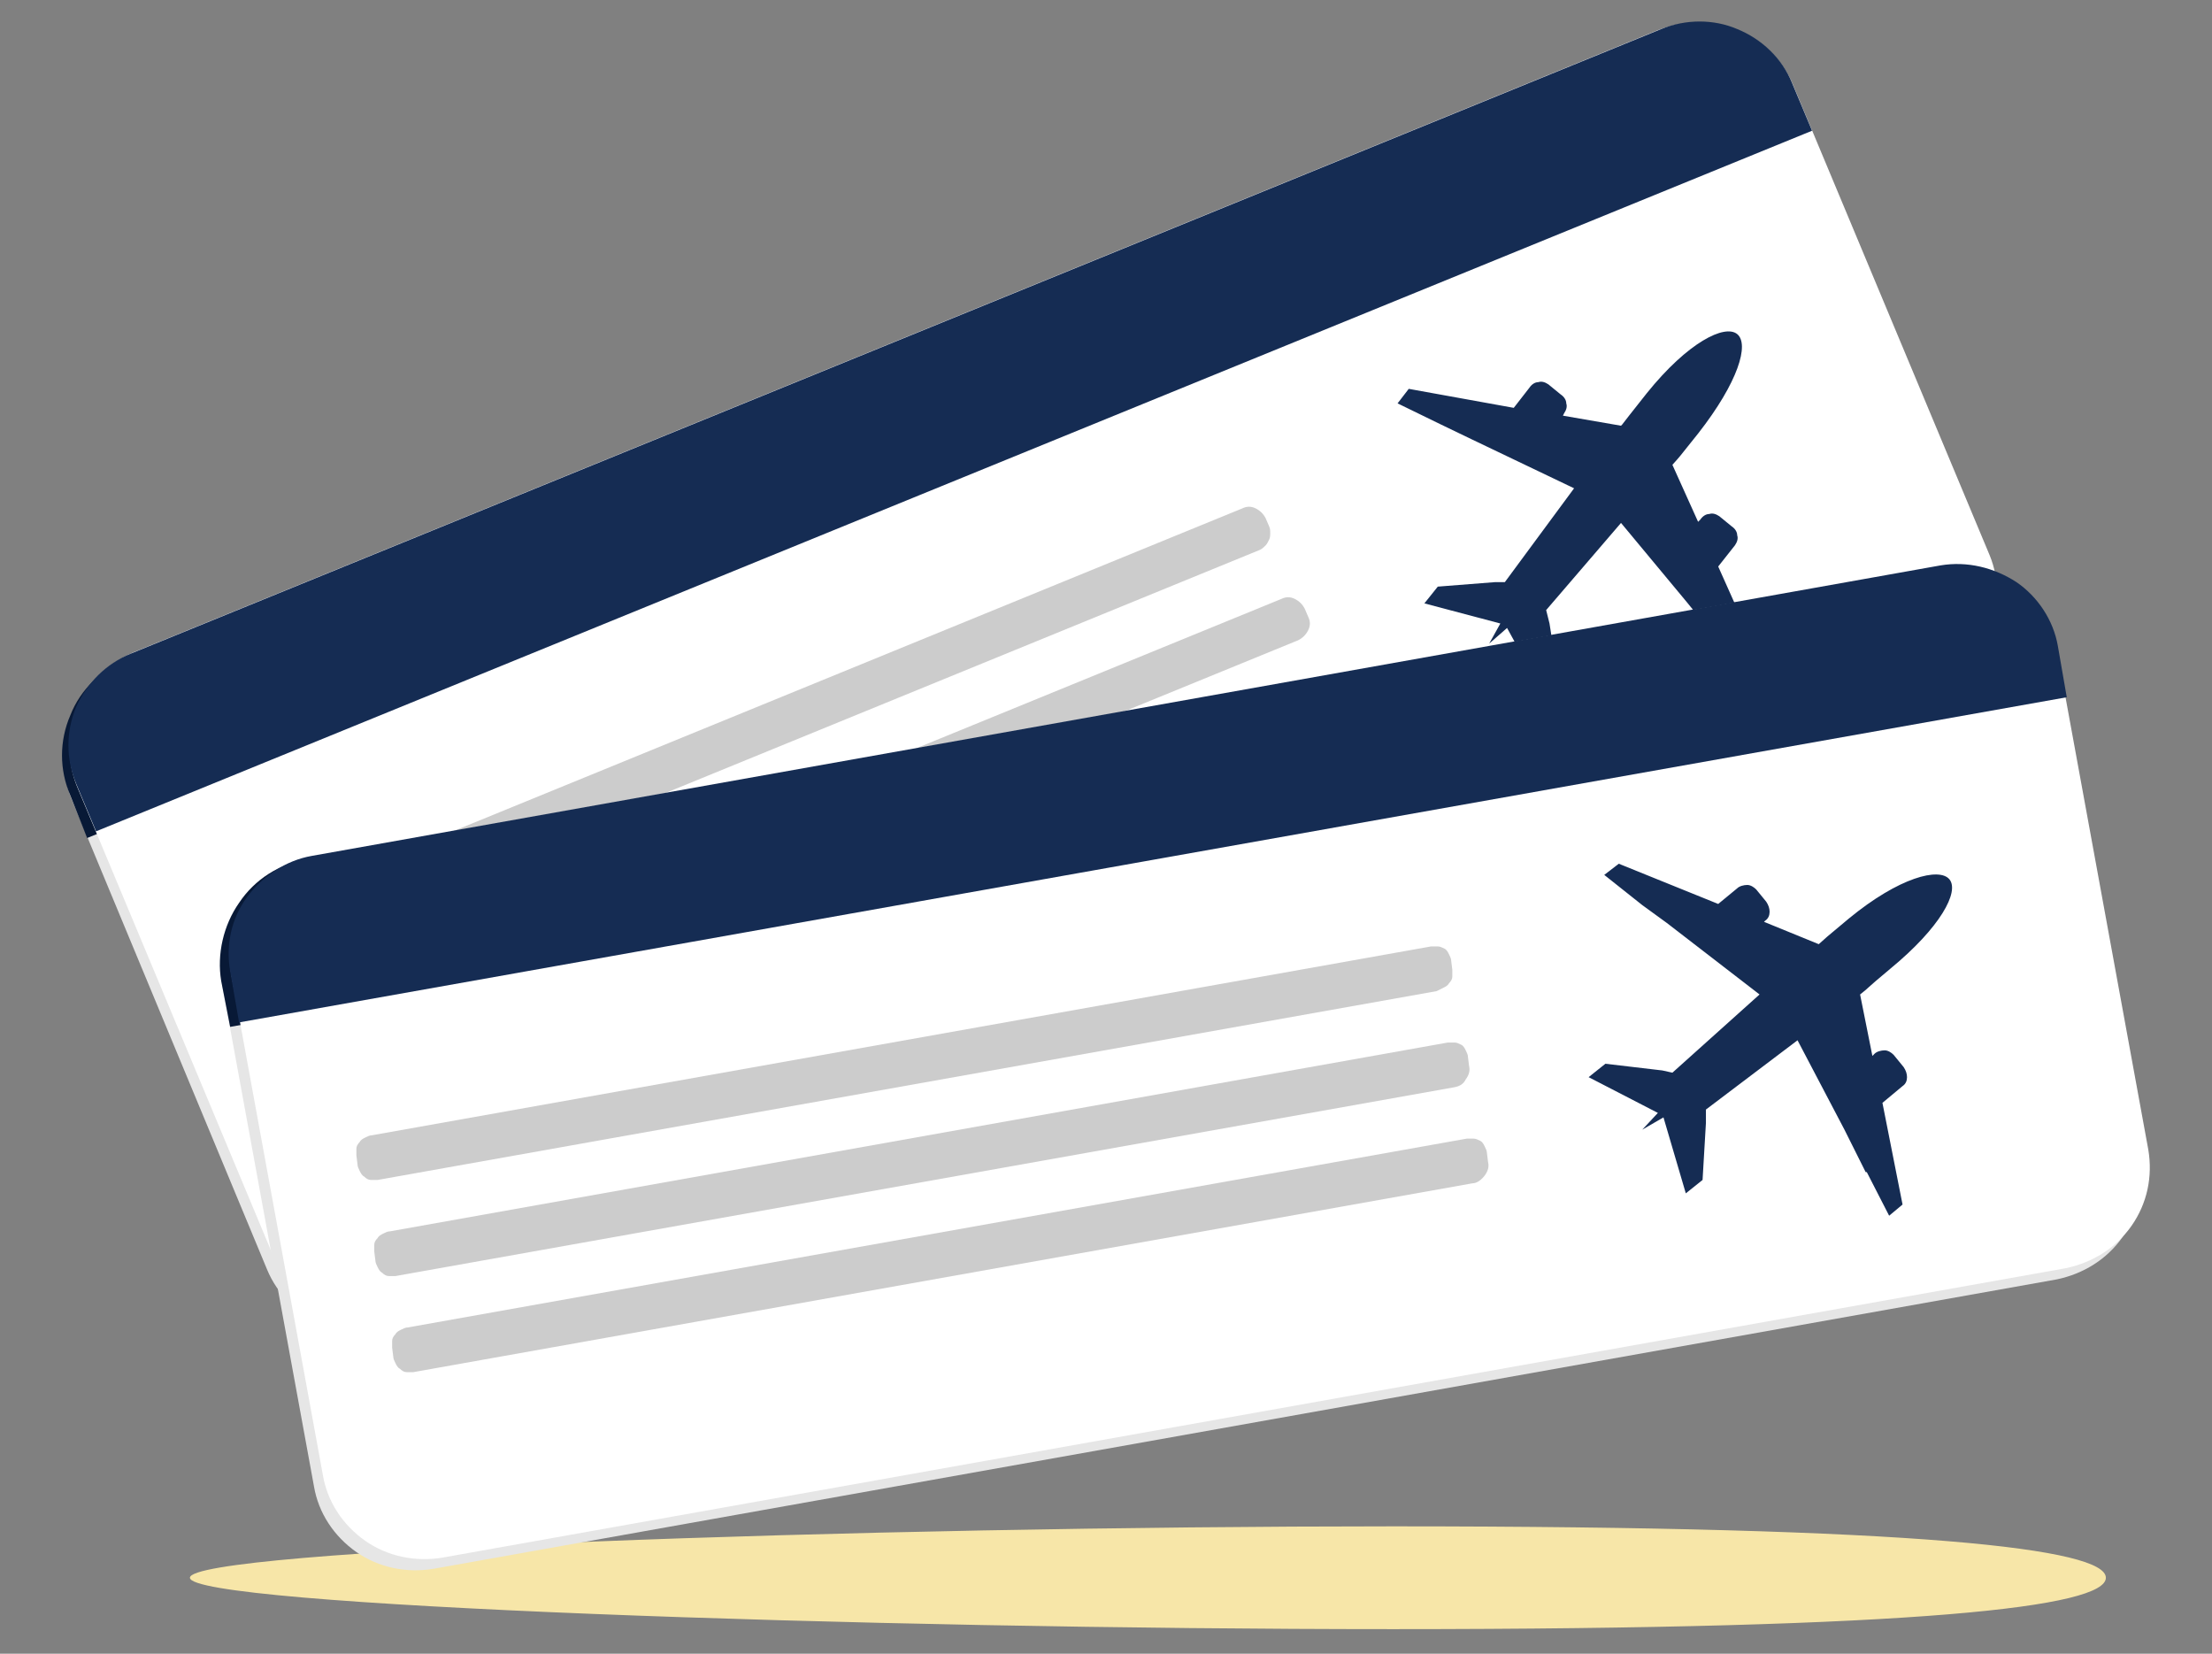 <?xml version="1.0" encoding="utf-8"?>
<!-- Generator: Adobe Illustrator 27.2.0, SVG Export Plug-In . SVG Version: 6.00 Build 0)  -->
<svg version="1.1" id="Layer_1" xmlns="http://www.w3.org/2000/svg" xmlns:xlink="http://www.w3.org/1999/xlink" x="0px" y="0px"
	 viewBox="0 0 198 148" style="enable-background:new 0 0 198 148;" xml:space="preserve">
<rect x="0" y="0" width="198" height="148" fill="#808080" stroke="none"/>
<style type="text/css">
	.st0{clip-path:url(#SVGID_00000183934462133320600980000017292743354613449113_);}
	.st1{fill:#F7E6A8;}
	.st2{fill:#E6E6E6;}
	.st3{fill:#081936;}
	.st4{fill:#FFFFFF;}
	.st5{fill:#152C53;}
	.st6{fill:#CCCCCC;}
</style>
<g>
	<defs>
		<rect id="SVGID_1_" x="5.5" y="1.9" width="187" height="143.9"/>
	</defs>
	<clipPath id="SVGID_00000018941032341156171420000010060613526077984943_">
		<use xlink:href="#SVGID_1_"  style="overflow:visible;"/>
	</clipPath>
	<g style="clip-path:url(#SVGID_00000018941032341156171420000010060613526077984943_);">
		<path class="st1" d="M188.5,141.2c0,2.6-16.4,4.6-63.8,4.6c-47.4,0-107.7-2.1-107.7-4.6s60.4-4.6,107.7-4.6
			C172,136.6,188.5,138.6,188.5,141.2z"/>
		<path class="st2" d="M172.5,62.8L36,118.5c-2.3,0.9-4.8,0.9-7.1,0c-2.3-0.9-4.1-2.7-5-4.9L6.4,71.5c-0.9-2.2-0.9-4.8,0-7
			c0.9-2.2,2.7-4,5-5L147.8,3.8c2.3-0.9,4.8-0.9,7.1,0c2.3,0.9,4.1,2.7,5,4.9l17.5,42.1c0.9,2.2,0.9,4.8,0,7
			C176.5,60.1,174.7,61.9,172.5,62.8z"/>
		<path class="st3" d="M147.4,3.3l-136,55.6c-2.3,1-4.2,2.8-5.1,5.1c-1,2.3-1,4.9,0,7.2L7.8,75l153.6-62.7l-1.6-3.9
			c-1-2.3-2.8-4.1-5.1-5.1C152.3,2.4,149.7,2.4,147.4,3.3z"/>
		<path class="st4" d="M173.1,61.7L36.6,117.4c-2.3,0.9-4.8,0.9-7.1,0c-2.3-0.9-4.1-2.7-5-4.9L6.9,70.4c-0.9-2.2-0.9-4.8,0-7
			c0.9-2.2,2.7-4,5-5L148.4,2.7c2.3-0.9,4.8-0.9,7.1,0c2.3,0.9,4.1,2.7,5,4.9l17.6,42.1c0.9,2.2,0.9,4.7,0,7
			C177.1,59,175.3,60.7,173.1,61.7z"/>
		<path class="st5" d="M148.7,2.6L11.7,58.5c-2.2,0.9-3.9,2.6-4.9,4.8c-0.9,2.2-0.9,4.6,0,6.8l1.8,4.3l153.6-62.7l-1.8-4.3
			c-0.9-2.2-2.7-3.9-4.9-4.8C153.4,1.7,150.9,1.7,148.7,2.6z"/>
		<path class="st6" d="M112.8,49.2l-89,36.4c-0.4,0.2-0.8,0.2-1.2,0c-0.4-0.2-0.7-0.5-0.9-0.9L21.3,84c-0.2-0.4-0.2-0.8,0-1.2
			c0.2-0.4,0.5-0.7,0.9-0.9l89-36.4c0.4-0.2,0.8-0.2,1.2,0c0.4,0.2,0.7,0.5,0.9,0.9l0.3,0.7c0.1,0.2,0.1,0.4,0.1,0.6s0,0.4-0.1,0.6
			c-0.1,0.2-0.2,0.4-0.3,0.5S113,49.1,112.8,49.2z"/>
		<path class="st6" d="M116.2,57.3l-89,36.4c-0.4,0.2-0.8,0.2-1.2,0c-0.4-0.2-0.7-0.5-0.9-0.9l-0.3-0.7c-0.2-0.4-0.2-0.8,0-1.2
			c0.2-0.4,0.5-0.7,0.9-0.9l89-36.4c0.4-0.2,0.8-0.2,1.2,0c0.4,0.2,0.7,0.5,0.9,0.9l0.3,0.7c0.2,0.4,0.2,0.8,0,1.2
			C116.9,56.8,116.6,57.1,116.2,57.3z"/>
		<path class="st6" d="M119.5,65.4l-89,36.4c-0.4,0.2-0.8,0.2-1.2,0c-0.4-0.2-0.7-0.5-0.9-0.9l-0.3-0.7c-0.2-0.4-0.2-0.8,0-1.2
			c0.2-0.4,0.5-0.7,0.9-0.9l89-36.4c0.4-0.2,0.8-0.2,1.2,0c0.4,0.2,0.7,0.5,0.9,0.9l0.3,0.7c0.1,0.2,0.1,0.4,0.1,0.6
			c0,0.2,0,0.4-0.1,0.6c-0.1,0.2-0.2,0.4-0.3,0.5S119.7,65.3,119.5,65.4z"/>
		<path class="st5" d="M157.6,59.2l-3.8-8.5l1.5-1.9c0.2-0.3,0.3-0.6,0.2-0.9c0-0.3-0.2-0.6-0.5-0.8l-1.1-0.9
			c-0.3-0.2-0.6-0.3-0.9-0.2c-0.3,0-0.6,0.2-0.8,0.5l-0.2,0.2l-2.3-5.1c0.8-0.9,0.3-0.3,2.3-2.8c3.6-4.6,4.6-8,3.5-8.9
			c-1.1-0.9-4.4,0.7-8.1,5.3c-1.9,2.4-1.5,1.9-2.2,2.8l-0.1,0.1l-5.2-0.9l0.1-0.2c0.2-0.3,0.3-0.6,0.2-0.9c0-0.3-0.2-0.6-0.5-0.8
			l-1.1-0.9c-0.3-0.2-0.6-0.3-0.9-0.2c-0.3,0-0.6,0.2-0.8,0.5l-1.4,1.8l-9.4-1.7l-1,1.3l3.9,1.9v0l2.7,1.3l9.2,4.4l-6.2,8.4l-0.9,0
			l-5.1,0.4l-1.2,1.5l6.8,1.8l-1,1.8l1.6-1.4l3.4,6.2l1.2-1.5l-0.8-5.1l-0.3-1.2l6.7-7.8l5.9,7.1l2.6,3.2l0,0l2.8,3.4L157.6,59.2z"
			/>
		<path class="st2" d="M184.1,114.5L38.8,140.4c-2.4,0.4-4.9-0.1-6.9-1.5c-2-1.4-3.4-3.5-3.8-5.9l-8.2-44.8
			c-0.4-2.4,0.1-4.8,1.5-6.8c1.4-2,3.5-3.4,5.9-3.8l145.3-25.9c2.4-0.4,4.9,0.1,6.9,1.5c2,1.4,3.4,3.5,3.8,5.9l8.2,44.8
			c0.4,2.4-0.1,4.8-1.5,6.8C188.6,112.7,186.5,114,184.1,114.5z"/>
		<path class="st3" d="M172.3,51.1L27.5,76.9c-2.5,0.4-4.7,1.8-6.1,3.9c-1.4,2-2,4.6-1.6,7l0.8,4.1l163.5-29.1l-0.8-4.1
			c-0.4-2.4-1.9-4.6-3.9-6C177.4,51.2,174.8,50.6,172.3,51.1z"/>
		<path class="st4" d="M184.9,113.5L39.6,139.4c-2.4,0.4-4.9-0.1-6.9-1.5c-2-1.4-3.4-3.5-3.8-5.9l-8.2-44.8
			c-0.4-2.4,0.1-4.8,1.5-6.8c1.4-2,3.5-3.4,5.9-3.8l145.3-25.9c2.4-0.4,4.9,0.1,6.9,1.5c2,1.4,3.4,3.5,3.8,5.9l8.2,44.8
			c0.4,2.4-0.1,4.8-1.5,6.8C189.4,111.7,187.3,113,184.9,113.5z"/>
		<path class="st5" d="M173.7,50.6l-145.8,26c-2.3,0.4-4.4,1.8-5.8,3.7c-1.4,1.9-1.9,4.3-1.5,6.6l0.8,4.6L185,62.4l-0.8-4.6
			c-0.4-2.3-1.8-4.4-3.7-5.7C178.5,50.8,176.1,50.2,173.7,50.6z"/>
		<path class="st6" d="M128.6,88.7l-94.8,16.9c-0.2,0-0.4,0-0.6,0c-0.2,0-0.4-0.1-0.6-0.3c-0.2-0.1-0.3-0.3-0.4-0.5
			c-0.1-0.2-0.2-0.4-0.2-0.6l-0.1-0.8c0-0.2,0-0.4,0-0.6c0-0.2,0.1-0.4,0.3-0.6c0.1-0.2,0.3-0.3,0.5-0.4s0.4-0.2,0.6-0.2l94.8-16.9
			c0.2,0,0.4,0,0.6,0c0.2,0,0.4,0.1,0.6,0.2s0.3,0.3,0.4,0.5c0.1,0.2,0.2,0.4,0.2,0.6l0.1,0.8c0,0.2,0,0.4,0,0.6
			c0,0.2-0.1,0.4-0.3,0.6c-0.1,0.2-0.3,0.3-0.5,0.4S128.8,88.6,128.6,88.7z"/>
		<path class="st6" d="M130.2,97.3l-94.8,16.9c-0.2,0-0.4,0-0.6,0c-0.2,0-0.4-0.1-0.6-0.3c-0.2-0.1-0.3-0.3-0.4-0.5
			c-0.1-0.2-0.2-0.4-0.2-0.6l-0.1-0.8c0-0.2,0-0.4,0-0.6s0.1-0.4,0.3-0.6c0.1-0.2,0.3-0.3,0.5-0.4c0.2-0.1,0.4-0.2,0.6-0.2
			l94.7-16.9c0.2,0,0.4,0,0.6,0c0.2,0,0.4,0.1,0.6,0.2c0.2,0.1,0.3,0.3,0.4,0.5c0.1,0.2,0.2,0.4,0.2,0.6l0.1,0.8
			c0.1,0.4,0,0.8-0.3,1.2C131,97,130.7,97.2,130.2,97.3z"/>
		<path class="st6" d="M131.8,105.9L37,122.8c-0.2,0-0.4,0-0.6,0c-0.2,0-0.4-0.1-0.6-0.3c-0.2-0.1-0.3-0.3-0.4-0.5
			c-0.1-0.2-0.2-0.4-0.2-0.6l-0.1-0.8c0-0.2,0-0.4,0-0.6c0-0.2,0.1-0.4,0.3-0.6c0.1-0.2,0.3-0.3,0.5-0.4c0.2-0.1,0.4-0.2,0.6-0.2
			l94.8-16.9c0.2,0,0.4,0,0.6,0c0.2,0,0.4,0.1,0.6,0.2c0.2,0.1,0.3,0.3,0.4,0.5c0.1,0.2,0.2,0.4,0.2,0.6l0.1,0.8
			c0.1,0.4,0,0.8-0.3,1.2C132.6,105.6,132.2,105.9,131.8,105.9z"/>
		<path class="st5" d="M169.2,86.7c4.5-3.7,6.2-6.9,5.3-8c-0.9-1.1-4.5-0.2-9,3.5c-2.4,2-1.8,1.5-2.7,2.3l0,0l-4.9-2l0.1-0.1
			c0.3-0.2,0.4-0.5,0.4-0.8c0-0.3-0.1-0.6-0.3-0.9l-0.9-1.1c-0.2-0.2-0.5-0.4-0.8-0.4c-0.3,0-0.7,0.1-0.9,0.3l-1.7,1.4l-8.9-3.6
			l-1.3,1L147,81l0,0l2.2,1.6l8.3,6.4l-7.8,7l-0.9-0.2l-5.1-0.6l-1.5,1.2l6.2,3.2l-1.4,1.5l1.9-1.1l2,6.8l1.5-1.2l0.3-5.1v-1.2
			l8.2-6.2l4.2,8l1.9,3.8l0.1,0l2,3.9l1.2-1l-1.8-9.1l1.8-1.5c0.3-0.2,0.4-0.5,0.4-0.8c0-0.3-0.1-0.6-0.3-0.9l-0.9-1.1
			c-0.2-0.2-0.5-0.4-0.8-0.4c-0.3,0-0.7,0.1-0.9,0.3l-0.2,0.2l-1.1-5.5C167.4,88.3,166.8,88.7,169.2,86.7z"/>
	</g>
</g>
</svg>
